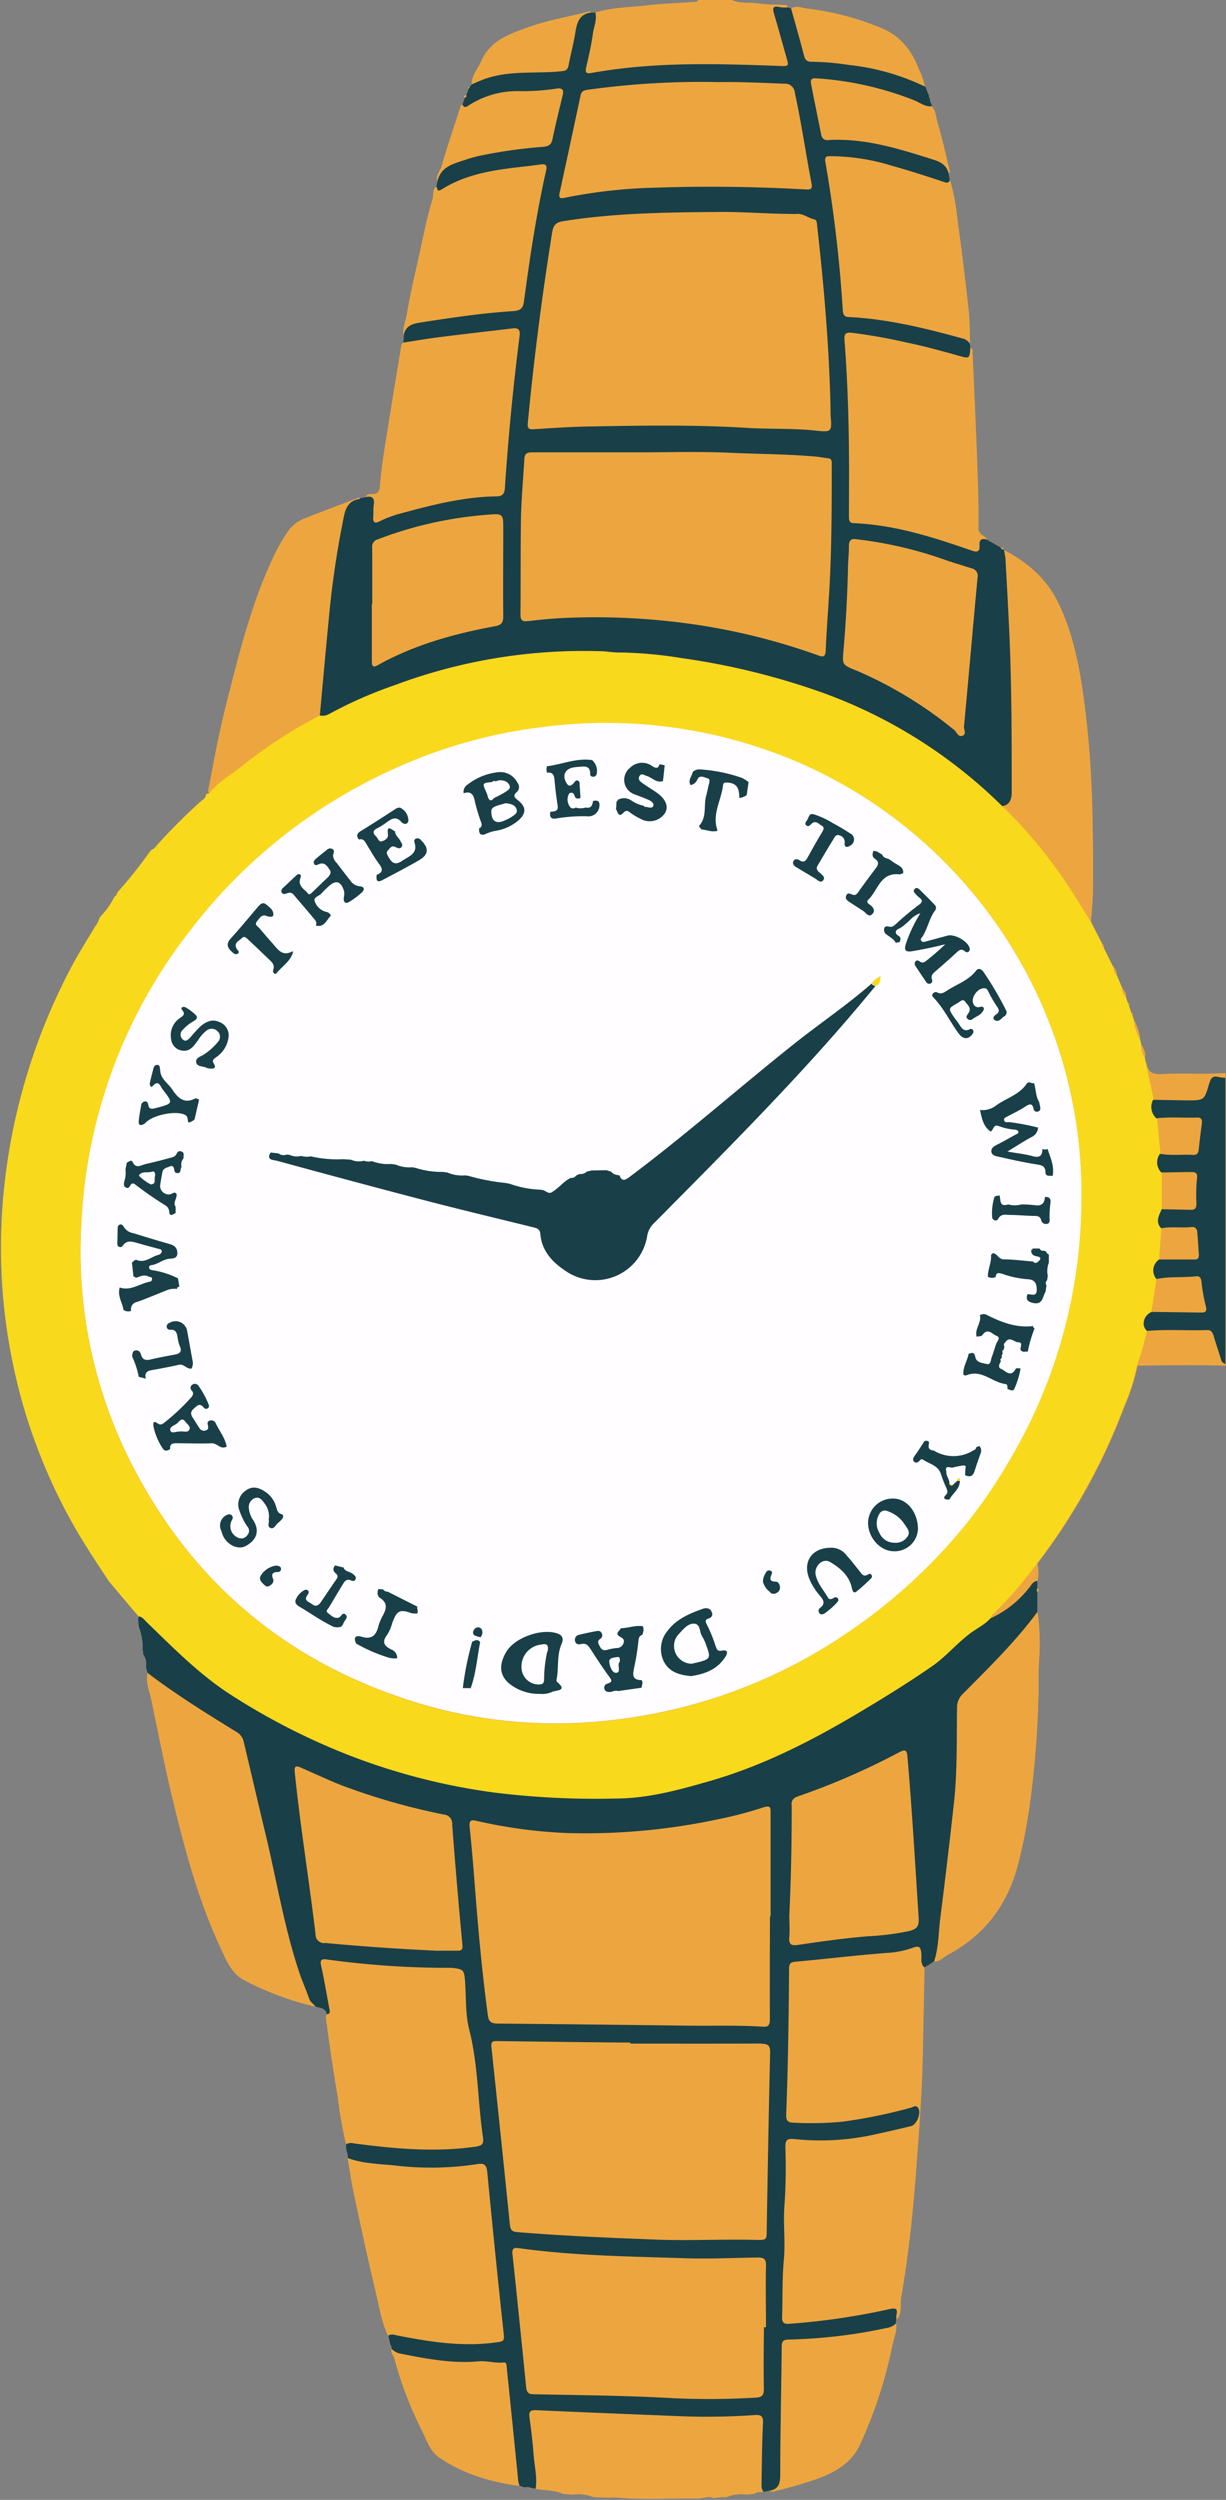 <?xml version="1.0" encoding="UTF-8"?><svg xmlns="http://www.w3.org/2000/svg" xmlns:xlink="http://www.w3.org/1999/xlink" data-name="Layer 1" height="489.1" preserveAspectRatio="xMidYMid meet" version="1.0" viewBox="-0.2 0.0 240.0 489.1" width="240.0" zoomAndPan="magnify"><rect x="-0.2" y="0.0" width="240.0" height="489.1" fill="#808080" stroke="none"/><g id="change1_1"><path d="M228.08,210.12c-1.87.08-3.62.29-3.87-2.26,0,0-.09,0-.14-.06l-.16-.84c.28-1-.28-1.8-.7-2.63l-.2-.83a10.24,10.24,0,0,0-1.33-4.13l-.24-.8c.25-.32.14-.45-.24-.45l-.45-1.52c.05-.07.16-.15.15-.2s-.14-.28-.33-.18c-.14-.41-.28-.82-.41-1.22.21-.75-.37-1.17-.7-1.7-.37-.87-.74-1.74-1.1-2.62a1.66,1.66,0,0,0-.55-1.4,3.79,3.79,0,0,1-.2-.34l0,0-1.78-3.58c.2-.24.13-.41-.16-.52l-2.31-4.5c.14-2,.37-4.06.39-6.09.05-5.76,0-11.52-.15-17.29-.21-6.13-.62-12.23-1.39-18.31-.91-7.22-2.11-14.38-5.4-21-2.28-4.56-6-7.69-10.44-10l-.06-.07c-.06-.34-.24-.5-.6-.4L193,105.59c-.35-.91-1.74-.83-1.71-2.32.08-4.44-.1-8.9-.26-13.35-.26-7-.58-13.9-.88-20.85,0-.38.14-.88-.44-1l-.09-.77c-.06-2.11,0-4.24-.21-6.34-.66-6-1.37-11.92-2.21-17.87a41.94,41.94,0,0,0-1.45-7.76l-.24-1.38c.06-.12.21-.27.19-.37-.78-3.23-1.48-6.49-2.44-9.67-.3-1-.25-2.23-1.14-3.06,0-.49-.51-.86-.37-1.4l.1,0-.11-.1,0-.15c.1-.15,0-.22-.13-.24-.26-.65-.52-1.3-.77-1.95a14.78,14.78,0,0,0-1.08-3.23c-1.35-3.59-3.45-6.49-7.12-8.1a54.45,54.45,0,0,0-14.93-3.95c-1-.13-2-.67-3,0l-.65-.2c-.07-.53-.5-.45-.84-.48-1.66-.1-3.34-.07-5-.31S144.7.79,143.06,0h-6.6c-.17.45-.57.38-.93.4-3.06.21-6.14.32-9.18.67-3.34.38-6.74.4-10,1.38a6.65,6.65,0,0,1-.29,3.13,6.65,6.65,0,0,0,.29-3.13l-.79,0c-.17-.31-.45-.2-.69-.14-3.88,1-7.86,1.64-11.62,3S95.76,7.93,94,12c-.65,1.5-1.88,2.77-1.84,4.55l-.45.51c-.19,0-.27.09-.17.28-.16.45-.33.89-.49,1.34-.38,0-.54.12-.3.49l-.45,1.35c-.1,0-.25.06-.27.12-1.3,4-2.65,8-3.82,12-.28.93-1.21,1.74-.77,2.87-.07.35-.15.7-.22,1-.85.63-.49,1.64-.74,2.45-1.17,3.79-1.89,7.68-2.75,11.53-.82,3.65-1.68,7.31-2.28,11-.23,1.38-.92,2.71-.63,4.17,0,.47-.07,1-.11,1.42-.35.23-.36.61-.42,1-.74,4.48-1.5,9-2.2,13.44s-1.57,9.06-1.92,13.65c-.07.93-.4,1.48-1.4,1.5-.58,0-1.17,0-1.47.69l-1.06.21c-.15-.26-.36-.13-.54-.06-3.32,1.26-6.65,2.49-9.95,3.82a7.05,7.05,0,0,0-3.4,2.4A36.54,36.54,0,0,0,53.79,108a88.79,88.79,0,0,0-4.69,11.75c-1.33,4-2.46,8.08-3.5,12.16-.93,3.59-1.87,7.18-2.66,10.8-.89,4-1.62,8.09-2.42,12.14l.28.32c.12-.15.25-.29.38-.43-.13.14-.26.28-.38.43h0l-.67.25,0,.07c0,.74-.7,1-1.13,1.41a112,112,0,0,0-8.41,8.47c-.3.34-.56.77-1.06.89l-.47.56a86.32,86.32,0,0,1-6.26,7.76l-.06.06a.7.7,0,0,1-.46.72h0a16,16,0,0,1-2.83,4,3.07,3.07,0,0,0-.17.31,4.67,4.67,0,0,1-.87,1.63c-1.58,2.7-3.29,5.33-4.73,8.1a118.54,118.54,0,0,0-13.32,46A112.83,112.83,0,0,0,.66,256.3a114.68,114.68,0,0,0,3.57,18.28,107.31,107.31,0,0,0,4,11.51,106.06,106.06,0,0,0,8.58,16.65c1.4,2.24,2.88,4.44,4.33,6.66l.51.6,5.26,6.26-.07.69c0,.43.09.85.13,1.27a11.25,11.25,0,0,1,.76,4.4l.12,1a3.4,3.4,0,0,1,.52,2.5c.1.38.21.75.32,1.13-.37,1.82.35,3.53.71,5.23,1.38,6.46,2.61,13,4.17,19.39,2.39,9.82,4.94,19.57,9.21,28.78,1.16,2.5,2.19,5.32,4.68,6.7a58.67,58.67,0,0,0,14.1,5.26c.91.23,2,.26,2.22,1.48-.07.19-.21.39-.19.56.38,2.85.77,5.7,1.2,8.54.38,2.53.81,5.06,1.21,7.59a74.56,74.56,0,0,0,1.55,8.75c-.18.94.4,1.78.33,2.71.37,2.21.67,4.44,1.14,6.63,1.41,6.58,2.81,13.17,4.38,19.72.68,2.82,1.11,5.73,2.38,8.39.15.66.29,1.32.44,2v.14h.14l.12.48c-.27.7.34,1.16.5,1.75a72.77,72.77,0,0,0,5.32,14c1,1.92,1.55,4.14,3.49,5.47,4.74,3.24,10.08,4.78,15.7,5.56l1,.33c.75-.26,1.42.27,2.15.21,1.78.38,3.66.2,5.34,1l2,.15a7.59,7.59,0,0,1,4,.5l3.22.12a3.36,3.36,0,0,1,.77-.08c5.47.5,11,.16,16.42.23,1.07,0,2.14-.59,3.21-.06a7.31,7.31,0,0,1,2.33-.19,7.6,7.6,0,0,1,4-.53l1.65-.16c.44-.53,1.15-.15,1.65-.48-.08-.21-.22-.43-.28-.65.06.22.2.44.28.65.1,0,.15,0,.15.13l.95-.23a1.72,1.72,0,0,0,1.37,0,79.7,79.7,0,0,0,8.69-2.57c3.12-1.28,6-2.86,7.66-6.27a88.51,88.51,0,0,0,6.45-19.69c.3-1.39.94-2.74.72-4.23,0-.24.08-.49.11-.73h0c1.15-1.21.62-2.78.86-4.17,1.47-8.5,2.39-17.06,3-25.67.55-7.19,1.09-14.39,1.25-21.61.13-5.81.23-11.62.35-17.43l1.87-1.17a15.61,15.61,0,0,0,.53-2.09,15.61,15.61,0,0,1-.53,2.09c1.15,0,1.84-.89,2.74-1.37,7.32-3.88,11.78-10,13.78-18a106.82,106.82,0,0,0,2.43-13.08,186.65,186.65,0,0,0,1.48-20.18c0-2.41,0-4.82.18-7.23a44,44,0,0,0-.38-8.58v-3.88c.31-.25.31-.5,0-.75,0-.48,0-1,0-1.44a7.52,7.52,0,0,0,0-3.37,119.46,119.46,0,0,0,17-30.61,41.86,41.86,0,0,0,2.62-8.15,20.71,20.71,0,0,0,.89-2.73h0a20.71,20.71,0,0,1-.89,2.73c5.75-.09,11.5-.16,17.25,0V209.94C235.82,210.23,232,210,228.08,210.12Zm-2.64,7.33a3,3,0,0,1,.21-2.32h0A3,3,0,0,0,225.44,217.45Z" fill="#eda63f"/></g><g id="change1_2"><path d="M143.06,0c1.64.79,3.44.4,5.15.66s3.31.21,5,.31c.34,0,.77,0,.84.48a6.74,6.74,0,0,1-1.56-.05c-1.3-.33-1.47.13-1.13,1.28.84,2.81,1.6,5.65,2.41,8.47.52,1.85.53,1.82-1.32,1.75-12.32-.44-24.63-.84-36.84,1.38-1.14.21-1.24-.22-1-1.2.49-2.15,1-4.3,1.29-6.47.19-1.38.83-2.72.49-4.16,3.26-1,6.66-1,10-1.38,3-.35,6.12-.46,9.18-.67.36,0,.76,0,.93-.4Zm79.37,267.19c5.75-.09,11.5-.16,17.25,0v-.32c-.36-.19-.7-.34-.84-.83-.44-1.56-1-3.09-1.45-4.64-.2-.62-.44-1.22-1.24-1.19-3.93.15-7.86-.18-11.78.17A59.5,59.5,0,0,1,222.43,267.19Zm17.25-57.25c-3.86.29-7.73,0-11.6.18-1.87.08-3.62.29-3.87-2.26,0,0-.09,0-.14-.06q.78,3.67,1.58,7.33l6.57.12c3.46,0,3.46,0,4.4-3.28,0-.1.1-.19.13-.29.24-.9.75-1.29,1.71-1a9.71,9.71,0,0,0,1.22.21ZM78.31,68.06c-.74,4.48-1.5,9-2.2,13.44s-1.57,9.06-1.92,13.65c-.07.93-.4,1.48-1.4,1.5-.58,0-1.17,0-1.47.69,1.41-.35,1.86.21,1.63,1.59-.13.77,0,1.57-.09,2.35-.08,1,.38,1.22,1.22.8a19.72,19.72,0,0,1,3.65-1.42c6.32-1.73,12.65-3.39,19.26-3.49,1.06,0,1.56-.41,1.64-1.59q1-15,2.89-29.84c.14-1.17-.25-1.56-1.35-1.43C95.45,64.87,90.72,65.4,86,66c-2.43.3-4.84.72-7.27,1.09C78.38,67.32,78.37,67.7,78.31,68.06ZM69.72,97.49c-3.32,1.26-6.65,2.49-9.95,3.82a7.05,7.05,0,0,0-3.4,2.4A36.54,36.54,0,0,0,53.79,108a88.79,88.79,0,0,0-4.69,11.75c-1.33,4-2.46,8.08-3.5,12.16-.93,3.59-1.87,7.18-2.66,10.8-.89,4-1.62,8.09-2.42,12.14l.28.32c1.75-2.19,4.19-3.56,6.35-5.25A90.45,90.45,0,0,1,62.41,140c.57-6.19,1.12-12.37,1.72-18.56a183.36,183.36,0,0,1,2.76-19.22c.4-2,.63-4.18,3.3-4.57,0,0,0-.09.07-.14C70.11,97.29,69.9,97.42,69.72,97.49ZM84.5,39c-1.17,3.79-1.89,7.68-2.75,11.53-.82,3.65-1.68,7.31-2.28,11-.23,1.38-.92,2.71-.63,4.17.33-2,1.91-2.31,3.52-2.55,6-.91,11.91-1.82,17.91-2.19,2-.12,2-1.1,2.17-2.42,1.13-8.4,2.4-16.78,4.26-25.06.28-1.24-.17-1.36-1.19-1.2-1.34.2-2.7.34-4.05.5-5.32.61-10.59,1.45-15.24,4.39-.88.56-.76-.25-1-.62C84.39,37.15,84.75,38.16,84.5,39ZM90.05,20.6c-1.3,4-2.65,8-3.82,12-.28.93-1.21,1.74-.77,2.87.66-2.9,3.16-3.42,5.45-4.19.84-.29,1.7-.53,2.57-.74a95.77,95.77,0,0,1,12.74-1.81c1-.12,1.55-.43,1.76-1.53.57-2.88,1.28-5.73,2-8.58.27-1.13-.17-1.44-1.21-1.28a42.5,42.5,0,0,1-7.21.5,17.53,17.53,0,0,0-10.12,2.88c-.52.34-.83.31-1.09-.25C90.22,20.52,90.07,20.54,90.05,20.6ZM114.87,2.34c-3.88,1-7.86,1.64-11.62,3S95.76,7.93,94,12c-.65,1.5-1.88,2.77-1.84,4.55.67-.29,1.34-.58,2-.85,5-2,10.25-1.17,15.38-1.69,1-.1,1.36-.26,1.54-1.19.38-2,.9-4,1.25-6s.61-4,3.2-4.31C115.39,2.17,115.11,2.28,114.87,2.34ZM90.77,19.13c.25-.08.38-.22.3-.49C90.69,18.63,90.53,18.76,90.77,19.13Zm.79-1.83c.18,0,.22-.12.17-.28C91.54,17,91.46,17.11,91.56,17.3Zm84.58,432.36c1.47-8.5,2.39-17.06,3-25.67.55-7.19,1.09-14.39,1.25-21.61.13-5.81.23-11.62.35-17.43-.92-.81-.51-1.95-.64-2.93s-.38-1.36-1.48-1a18.05,18.05,0,0,1-4.27,1c-6.32.46-12.61,1.23-18.92,1.8-1,.09-1.19.48-1.2,1.37-.07,9.54-.2,19.07-.57,28.6,0,1,.3,1.49,1.31,1.51a63.7,63.7,0,0,0,9.57-.17,99.38,99.38,0,0,0,13.54-2.76c.46-.13,1-.56,1.41.05.66,1-.25,3.29-1.42,3.57q-3.59.87-7.19,1.65a48.76,48.76,0,0,1-15.47.89c-1.47-.16-1.94,0-1.91,1.58a106.48,106.48,0,0,1-.16,11.16c-.31,3.65.22,7.27-.14,10.91s-.21,7.44-.34,11.15c0,1.07.36,1.4,1.37,1.33A135,135,0,0,0,174,451.72c1.24-.28,1.58,0,1.3,1.19a4,4,0,0,0,0,.92C176.43,452.62,175.9,451.05,176.14,449.66Zm9.25-67.25c7.32-3.88,11.78-10,13.78-18a106.82,106.82,0,0,0,2.43-13.08,186.65,186.65,0,0,0,1.48-20.18c0-2.41,0-4.82.18-7.23a44,44,0,0,0-.38-8.58c-4.3,5.83-9.49,10.86-14.56,16a3.65,3.65,0,0,0-1.17,2.75c-.11,6.18.08,12.37-.6,18.53q-1.25,11.31-2.68,22.61c-.37,2.84-.3,5.75-1.22,8.51C183.8,383.8,184.49,382.89,185.39,382.41ZM110,487.88l2,.15a7.59,7.59,0,0,1,4,.5l3.22.12a3.36,3.36,0,0,1,.77-.08c5.47.5,11,.16,16.42.23,1.07,0,2.14-.59,3.21-.06a7.31,7.31,0,0,1,2.33-.19,7.6,7.6,0,0,1,4-.53l1.65-.16c.44-.53,1.15-.15,1.65-.48a2.76,2.76,0,0,1-.31-.87c.07-4.13.08-8.27.29-12.41.08-1.41-.32-1.72-1.63-1.64a135.32,135.32,0,0,1-13.66.26c-9.68-.39-19.36-.77-29-1.21-1.22-.06-1.59.23-1.42,1.45.33,2.39.63,4.78.8,7.18.16,2.24.75,4.45.41,6.71C106.4,487.23,108.28,487.05,110,487.88Zm41.69-.56a79.7,79.7,0,0,0,8.69-2.57c3.12-1.28,6-2.86,7.66-6.27a88.51,88.51,0,0,0,6.45-19.69c.3-1.39.94-2.74.72-4.23a3.14,3.14,0,0,1-1.8.86,101,101,0,0,1-19.14,2.27c-1,0-1.39.25-1.4,1.33-.08,8.38-.27,16.75-.29,25.13,0,1.77-.36,2.91-2.26,3.13A1.72,1.72,0,0,0,151.65,487.32ZM202.83,306A81,81,0,0,1,194,316c-.17.15-.2.46-.3.7a20.06,20.06,0,0,0,7.68-6.12c.42-.54.75-1.14,1.52-1.21A7.52,7.52,0,0,0,202.83,306Zm0,4.81a.65.65,0,0,0,0,.75C203.19,311.26,203.19,311,202.87,310.76ZM63.59,394.61c.38,2.85.77,5.7,1.2,8.54.38,2.53.81,5.06,1.21,7.59a74.56,74.56,0,0,0,1.55,8.75,2.07,2.07,0,0,1,1.51-.16c7.9,1,15.81,1.78,23.78.65,1.33-.19,1.7-.55,1.51-1.83-1-7-.93-14.16-2.7-21.11-.75-3-.59-6.14-.8-9.22-.18-2.48-.26-2.59-2.71-2.84-.26,0-.52,0-.78,0a173.06,173.06,0,0,1-23.64-1.65c-1-.16-1.28.16-1.06,1.2.6,2.82,1.09,5.65,1.62,8.48.09.47.24,1-.5,1.05C63.71,394.24,63.57,394.44,63.59,394.61ZM29.4,332.44c1.38,6.46,2.61,13,4.17,19.39,2.39,9.82,4.94,19.57,9.21,28.78,1.16,2.5,2.19,5.32,4.68,6.7a58.67,58.67,0,0,0,14.1,5.26c-.34-.57-1-.85-1.23-1.55-.59-1.74-1.36-3.41-1.94-5.15-3-8.81-4.43-18-6.59-27-1.44-6-2.83-12-4.26-18a2.91,2.91,0,0,0-1.35-2c-6-3.67-11.92-7.36-17.5-11.61C28.32,329,29,330.74,29.4,332.44ZM69,428.83c1.41,6.58,2.81,13.17,4.38,19.72.68,2.82,1.11,5.73,2.38,8.39a1.6,1.6,0,0,1,1.34-.12c6.63,1.34,13.29,2.37,20.09,1.4,1-.14,1.31-.27,1.19-1.4Q96.68,440.91,95.16,425c-.14-1.43-.6-1.8-1.93-1.59a59.73,59.73,0,0,1-16,.29c-3.14-.33-6.35-.35-9.38-1.47C68.25,424.41,68.55,426.64,69,428.83Zm8,32.46a72.77,72.77,0,0,0,5.32,14c1,1.92,1.55,4.14,3.49,5.47,4.74,3.24,10.08,4.78,15.7,5.56a5.69,5.69,0,0,1-.33-1.68Q100.1,473.85,99,463.07c0-.41,0-1-.61-.9-1.63.2-3.18-.37-4.86-.22-5.21.5-10.32-.48-15.41-1.52a3.17,3.17,0,0,1-1.61-.89C76.22,460.24,76.83,460.7,77,461.29Zm-.76-2.23h.14l0-.14h-.13Zm115.1-355.79c.08-4.44-.1-8.9-.26-13.35-.26-7-.58-13.9-.88-20.85,0-.38.14-.88-.44-1-.15,2.13-.16,2.16-2.35,1.53-3.38-1-6.76-1.88-10.2-2.58a104.11,104.11,0,0,0-10.68-1.86c-1-.09-1.43.15-1.34,1.29.56,7.31.82,14.64.88,22,0,4.19,0,8.38,0,12.57,0,.74,0,1.36,1,1.4,8.06.33,15.63,2.8,23.16,5.4,1.05.37,1.48.15,1.4-1s.33-1.57,1.45-1.17C192.69,104.68,191.3,104.76,191.33,103.27Zm14.91,66.24c2.62,3.44,4.79,7.16,7.09,10.81.14-2,.37-4.06.39-6.09.05-5.76,0-11.52-.15-17.29-.21-6.13-.62-12.23-1.39-18.31-.91-7.22-2.11-14.38-5.4-21-2.28-4.56-6-7.69-10.44-10,.1.67.26,1.34.3,2q.35,6.12.65,12.24c.53,11,.55,22.12.56,33.18,0,1.27-.33,2.42-1.85,2.68A90.46,90.46,0,0,1,206.24,169.51ZM189.45,60.91c-.66-6-1.37-11.92-2.21-17.87a41.94,41.94,0,0,0-1.45-7.76c-.33.64-.78.43-1.31.26-3.34-1.08-6.68-2.17-10-3.12a41.46,41.46,0,0,0-11.75-1.88c-.73,0-1.53-.17-1.31,1.1a266.44,266.44,0,0,1,3.41,29c.06.89.29,1.32,1.27,1.37,7.58.39,14.9,2.18,22.17,4.19a2.13,2.13,0,0,1,1.44,1.06C189.6,65.14,189.68,63,189.45,60.91Zm-3.71-27.38c-.78-3.23-1.48-6.49-2.44-9.67-.3-1-.25-2.23-1.14-3.06-1.29.15-2.28-.67-3.35-1.12a63,63,0,0,0-19.23-4.34c-.75-.06-1.28.07-1.09,1,.68,3.33,1.37,6.66,2,10A1.19,1.19,0,0,0,162,27.4c7.17-.42,13.86,1.72,20.57,3.81,1.52.47,2.61,1.12,3,2.69C185.61,33.78,185.76,33.63,185.74,33.53Zm-6-19.82c-1.35-3.59-3.45-6.49-7.12-8.1a54.45,54.45,0,0,0-14.93-3.95c-1-.13-2-.67-3,0,.85,3.07,1.74,6.13,2.53,9.21.22.89.6,1.23,1.48,1.22a52.92,52.92,0,0,1,7.33.63,45.52,45.52,0,0,1,14.83,4.23A14.78,14.78,0,0,0,179.76,13.71Zm41.92,185.66A10.61,10.61,0,0,0,223,203.5,10.24,10.24,0,0,0,221.68,199.37Zm1.53,5a4.09,4.09,0,0,0,.7,2.63C224.19,205.94,223.63,205.16,223.21,204.33Zm-3.75-11c-.21.74.27,1.21.7,1.7C220.37,194.25,219.79,193.83,219.46,193.3Zm-1.65-4a1.31,1.31,0,0,0,.55,1.4A1.66,1.66,0,0,0,217.81,189.28Zm3.09,7.12c0-.16-.14-.28-.33-.18s-.06.34.18.38C220.8,196.53,220.91,196.45,220.9,196.4Zm-5.26-11.58c-.17.25-.1.41.16.52C216,185.1,215.93,184.93,215.64,184.82Zm5.56,13.3a.31.31,0,0,0,.24.45C221.69,198.25,221.58,198.12,221.2,198.12Zm-25.52-91a.58.58,0,0,0,.6.4C196.22,107.2,196,107,195.68,107.14ZM181.89,19.38l-.11-.1-.05.07.06,0Zm-.28-.49c-.1.16,0,.23.13.24C181.84,19,181.78,18.91,181.61,18.89Zm36,170,0,.06.07,0Zm17.54,67.9c.86,0,.92-.55.75-1.17a33.07,33.07,0,0,1-.88-4.93c-.07-.6-.34-1.07-1-1-2.59.3-5.22,0-7.79.54q-.48,3.21-1,6.42Zm-1.59-30.9c.64,0,.93-.31,1-.93.2-1.77.41-3.53.64-5.28.09-.72-.14-1.12-.91-1.1-2.66.1-5.32-.18-8,.15q.33,3.47.68,6.93C229.14,226.1,231.34,225.78,233.53,225.92Zm-.46,10.76c.92,0,1-.6,1-1.28a31.13,31.13,0,0,1,.13-5c.11-.76-.26-1.11-1-1.11-2,0-4,.06-6,.09,0,2.4,0,4.8,0,7.2Zm.73,9.72c.62,0,.75-.48.71-1-.1-1.41-.19-2.82-.31-4.22,0-.64-.36-1.21-1.06-1.13-2,.24-4-.13-6,.25-.14,2.05-.29,4.1-.43,6.15C229.1,246.43,231.45,246.43,233.8,246.4ZM110,43.32c-1.73.27-2,1.12-2.17,2.44-2,12.31-3.56,24.67-4.73,37.09-.09.93.16,1.23,1.09,1.17,3.5-.21,7-.46,10.51-.53,10.48-.19,21-.38,31.44.27,4.45.27,8.91,0,13.35.53,3.15.34,3.16.23,2.88-3.09,0-.26,0-.53,0-.79-.23-12.11-1.27-24.17-2.63-36.2-.06-.48,0-1.12-.52-1.23-1.17-.26-2.09-1.1-3.39-1.11-5.71,0-11.41-.49-15.6-.35C129.1,41.58,119.53,41.8,110,43.32Zm13.71,45.2q-9.75,0-19.5,0c-.92,0-1.69,0-1.75,1.23-.22,4-.6,7.91-.67,11.87-.13,6.19,0,12.37-.09,18.56,0,1.11.25,1.5,1.42,1.36,2.5-.28,5-.53,7.51-.63a133.87,133.87,0,0,1,19.31.57,125.16,125.16,0,0,1,30,6.75c1.17.43,1.46.16,1.51-1,.15-3.4.4-6.79.61-10.19.54-8.74.57-17.49.57-26.24,0-.55,0-1.06-.77-1.13s-1.64-.26-2.47-.33c-5.59-.49-11.19-.48-16.79-.74-6.27-.28-12.57-.06-18.86-.06Zm-8.84-71c-.75.12-1.3.22-1.48,1.07q-2,9.62-4.13,19.2c-.19.87.16,1.06.9.9a99.82,99.82,0,0,1,17.92-2c9.85-.35,19.69-.19,29.52.35,1,0,1.23-.23,1-1.14-1.13-5.91-2-11.87-3.27-17.76a1.91,1.91,0,0,0-2.09-1.79c-4.5-.19-9-.43-12.93-.33A161.56,161.56,0,0,0,114.89,17.54ZM166,106.85c0,1.46-.15,2.92-.18,4.39q-.2,7.94-.86,15.83c-.25,2.94-.37,2.93,2.29,4.05l.29.1a80,80,0,0,1,19.11,11.63c.49.42.84,1.36,1.58,1.1s.24-1.22.3-1.83c.91-9.69,1.75-19.39,2.65-29.07a1.5,1.5,0,0,0-1.19-1.86c-1.61-.48-3.2-1-4.79-1.52a78.86,78.86,0,0,0-17.64-4.16C166.42,105.31,166,105.7,166,106.85Zm-93.4,11.26c0,3.72,0,7.44,0,11.16,0,.83.08,1.45,1.12.86,7.17-4,15-6.17,23-7.64,1.26-.23,1.62-.72,1.61-1.95,0-5.65,0-11.31,0-17,0-3,0-3.14-3-2.87a75.79,75.79,0,0,0-21.66,4.86,1.43,1.43,0,0,0-1,1.56c0,3.66,0,7.33,0,11Zm78,256.75q0-10.07,0-20.13c0-1,.07-1.66-1.45-1.16a76.11,76.11,0,0,1-9,2.35,124,124,0,0,1-29.65,2.65,96.31,96.31,0,0,1-17.41-2.36c-1.13-.26-1.53-.13-1.41,1.14.38,3.75.69,7.51,1,11.27.66,8.6,1.43,17.18,2.59,25.73.19,1.37.93,1.5,2.05,1.51q18.7.18,37.42.41c4.82.06,9.64-.12,14.46.21,1,.07,1.26-.42,1.26-1.34,0-6.76,0-13.52,0-20.28Zm-27.43,24.76H121.3q-12.1-.14-24.21-.29c-.8,0-1.21.08-1.1,1.14q1.86,17.32,3.59,34.68c.09.93.32,1.4,1.35,1.48,9,.75,18.08,1.12,27.13,1.47,6.61.26,13.21-.11,19.8.07,2,.06,2,0,2-2,.2-11.52.39-23.05.67-34.58,0-1.42-.37-1.81-1.74-1.8-8.54.05-17.09,0-25.63,0Zm26.51,55.62c0-4-.06-8,0-11.94,0-1.3-.25-1.72-1.62-1.7-4.66.07-9.33.29-14,.15-11-.34-22-.44-32.91-2-.88-.12-1.21.19-1.1,1.16q1.38,13,2.68,26.08c.1,1,.47,1.34,1.46,1.36,9.22.19,18.44.25,27.64.79a155.36,155.36,0,0,0,15.71-.12c1.31-.06,1.74-.39,1.72-1.71-.07-4,0-8.07,0-12.1ZM89.25,381.56c.85,0,1.15-.16,1-1.17q-1.08-11.73-2-23.48a1.79,1.79,0,0,0-1.69-2,128.58,128.58,0,0,1-19.91-5.71c-2.72-1.08-5.37-2.34-8.06-3.5-.84-.37-1.25-.27-1.13.84,1.11,10.63,2.82,21.18,4.08,31.79a1.7,1.7,0,0,0,1.76,1.75q10.88,1,21.8,1.42C86.53,381.55,87.89,381.53,89.25,381.56Zm65.1-2.56c-.13,1.42.38,1.71,1.69,1.52,4.51-.64,9-1.3,13.55-1.68a52.72,52.72,0,0,0,8.08-1c1.7-.41,2.12-.92,2-2.75-.69-10.5-1.28-21-2.2-31.48-.12-1.39-.6-1.29-1.57-.8a138.8,138.8,0,0,1-19.7,8.59c-.9.3-1.42.67-1.42,1.73,0,7.17-.12,14.35-.4,21.69C154.38,376.07,154.48,377.54,154.35,379Z" fill="#eda63f"/></g><g id="change2_1"><path d="M211.51,234.5a100.24,100.24,0,0,1-14.38,51.75,96.17,96.17,0,0,1-9.36,13.37A107.33,107.33,0,0,1,164.88,320,101.75,101.75,0,0,1,133,334.12c-17.69,4.34-35.37,4.19-52.77-1.36-24.6-7.85-42.9-23.32-54.68-46.36a91.45,91.45,0,0,1-9.86-46.24,100.54,100.54,0,0,1,21.39-58.23,103.66,103.66,0,0,1,38.62-31,98.72,98.72,0,0,1,30.86-8.79,95.72,95.72,0,0,1,47.82,6.25,92.13,92.13,0,0,1,57.15,86.08Z" fill="#fffdff"/></g><g id="change3_1"><path d="M224.07,207.8q.78,3.67,1.58,7.33a3,3,0,0,0,.64,3.63q.33,3.47.68,6.93a2.82,2.82,0,0,0,.26,3.67c0,2.4,0,4.8,0,7.2-.52,1.23-1.29,2.46-.09,3.73-.14,2.05-.29,4.1-.43,6.15a2.57,2.57,0,0,0-.53,3.83q-.48,3.21-1,6.42c-1.6.7-2.08,2.75-.87,3.72a59.5,59.5,0,0,1-1.94,6.78,41.86,41.86,0,0,1-2.62,8.15,119.46,119.46,0,0,1-17,30.61A81,81,0,0,1,194,316c-.17.15-.2.46-.3.7-1.17,1.31-2.78,2-4.15,3.08-2.53,1.94-4.59,4.43-7.23,6.26-4.43,3.07-9,5.91-13.64,8.68-9.46,5.67-19.2,10.72-29.85,13.79-6,1.73-12.1,3.42-18.44,3.44a161.31,161.31,0,0,1-23.65-1.15,123.73,123.73,0,0,1-28-7.09,129.82,129.82,0,0,1-24.41-12.5c-5.88-3.92-10.79-8.94-15.84-13.81-.44-.43-.8-1-1.49-1.09L21.65,310l-.51-.6c-1.45-2.22-2.93-4.42-4.33-6.66a106.06,106.06,0,0,1-8.58-16.65,107.31,107.31,0,0,1-4-11.51A114.68,114.68,0,0,1,.66,256.3a112.83,112.83,0,0,1-.33-20.87,118.54,118.54,0,0,1,13.32-46c1.44-2.77,3.15-5.4,4.73-8.1a4.67,4.67,0,0,0,.87-1.63,3.07,3.07,0,0,1,.17-.31,16,16,0,0,0,2.83-4h0a.7.7,0,0,0,.46-.72l.06-.06A86.32,86.32,0,0,0,29,166.81l.47-.56c.5-.12.76-.55,1.06-.89A112,112,0,0,1,39,156.89c.43-.4,1.1-.67,1.13-1.41l0-.07.67-.25c1.75-2.19,4.19-3.56,6.35-5.25A90.45,90.45,0,0,1,62.41,140a2.62,2.62,0,0,0,1.67-.21,83.71,83.71,0,0,1,13-5.73,105.49,105.49,0,0,1,40.16-6.64c1.25,0,2.5.26,3.75.25a81.31,81.31,0,0,1,12.17,1.09,140.48,140.48,0,0,1,27.67,6.78A96.85,96.85,0,0,1,196,157.72a90.46,90.46,0,0,1,10.24,11.79c2.62,3.44,4.79,7.16,7.09,10.81l2.31,4.5c-.17.25-.1.41.16.52l1.78,3.58,0,.06.07,0a3.79,3.79,0,0,0,.2.34,1.31,1.31,0,0,0,.55,1.4c.36.88.73,1.75,1.1,2.62-.21.74.27,1.21.7,1.7.13.4.27.81.41,1.22-.1.2-.06.34.18.38l.45,1.52a.31.31,0,0,0,.24.45l.24.8A10.61,10.61,0,0,0,223,203.5l.2.83a4.09,4.09,0,0,0,.7,2.63Zm-12.56,26.7a91.82,91.82,0,0,0-57.15-86.08,95.72,95.72,0,0,0-47.82-6.25A98.72,98.72,0,0,0,75.68,151a103.66,103.66,0,0,0-38.62,31,100.54,100.54,0,0,0-21.39,58.23,91.45,91.45,0,0,0,9.86,46.24c11.78,23,30.08,38.51,54.68,46.36,17.4,5.55,35.08,5.7,52.77,1.36A101.75,101.75,0,0,0,164.88,320a107.33,107.33,0,0,0,22.89-20.42,96.17,96.17,0,0,0,9.36-13.37A100.24,100.24,0,0,0,211.51,234.5ZM172.21,191a3.48,3.48,0,0,0-1.72,1.35c.12.35.44.4.74.49C172.16,192.67,172,191.93,172.21,191Zm15,98.7h.53c0-.14,0-.29,0-.43l-.47,0C187.2,289.48,187.18,289.61,187.17,289.74Zm-.76.7-.77-.05C185.89,290.61,186.13,290.92,186.41,290.44Z" fill="#f9d91c"/></g><g id="change4_1"><path d="M239.68,210.88v56c-.36-.19-.7-.34-.84-.83-.44-1.56-1-3.09-1.45-4.64-.2-.62-.44-1.22-1.24-1.19-3.93.15-7.86-.18-11.78.17-1.21-1-.73-3,.87-3.72l9.88.13c.86,0,.92-.55.75-1.17a33.07,33.07,0,0,1-.88-4.93c-.07-.6-.34-1.07-1-1-2.59.3-5.22,0-7.79.54a2.57,2.57,0,0,1,.53-3.83c2.35,0,4.7,0,7.05,0,.62,0,.75-.48.71-1-.1-1.41-.19-2.82-.31-4.22,0-.64-.36-1.21-1.06-1.13-2,.24-4-.13-6,.25-1.2-1.27-.43-2.5.09-3.73l5.8.12c.92,0,1-.6,1-1.28a31.13,31.13,0,0,1,.13-5c.11-.76-.26-1.11-1-1.11-2,0-4,.06-6,.09a2.82,2.82,0,0,1-.26-3.67c2.17.41,4.37.09,6.56.23.64,0,.93-.31,1-.93.2-1.77.41-3.53.64-5.28.09-.72-.14-1.12-.91-1.1-2.66.1-5.32-.18-8,.15a3,3,0,0,1-.64-3.63l6.57.12c3.46,0,3.46,0,4.4-3.28,0-.1.1-.19.13-.29.24-.9.75-1.29,1.71-1A9.71,9.71,0,0,0,239.68,210.88ZM197.85,155c0-11.06,0-22.13-.56-33.18q-.3-6.12-.65-12.24c0-.67-.2-1.34-.3-2l-.06-.07a.58.58,0,0,1-.6-.4L193,105.59c-1.12-.4-1.53.12-1.45,1.17s-.35,1.36-1.4,1c-7.53-2.6-15.1-5.07-23.16-5.4-1,0-1-.66-1-1.4,0-4.19.05-8.38,0-12.57-.06-7.34-.32-14.67-.88-22-.09-1.14.36-1.38,1.34-1.29A104.11,104.11,0,0,1,177.2,67c3.44.7,6.82,1.63,10.2,2.58,2.19.63,2.2.6,2.35-1.53l-.09-.77a2.13,2.13,0,0,0-1.44-1.06c-7.27-2-14.59-3.8-22.17-4.19-1,0-1.21-.48-1.27-1.37a266.44,266.44,0,0,0-3.41-29c-.22-1.27.58-1.1,1.31-1.1a41.46,41.46,0,0,1,11.75,1.88c3.37.95,6.71,2,10,3.12.53.17,1,.38,1.31-.26l-.24-1.38c-.4-1.57-1.49-2.22-3-2.69C175.83,29.12,169.14,27,162,27.4a1.19,1.19,0,0,1-1.44-1.07c-.67-3.33-1.36-6.66-2-10-.19-.93.34-1.06,1.09-1a63,63,0,0,1,19.23,4.34c1.07.45,2.06,1.27,3.35,1.12,0-.49-.51-.86-.37-1.4l-.06,0,.05-.07,0-.15c-.16,0-.23-.08-.13-.24-.26-.65-.52-1.3-.77-1.95A45.52,45.52,0,0,0,166,12.71a52.92,52.92,0,0,0-7.33-.63c-.88,0-1.26-.33-1.48-1.22-.79-3.08-1.68-6.14-2.53-9.21l-.65-.2a6.74,6.74,0,0,1-1.56-.05c-1.3-.33-1.47.13-1.13,1.28.84,2.81,1.6,5.65,2.41,8.47.52,1.85.53,1.82-1.32,1.75-12.32-.44-24.63-.84-36.84,1.38-1.14.21-1.24-.22-1-1.2.49-2.15,1-4.3,1.29-6.47.19-1.38.83-2.72.49-4.16l-.79,0c-2.59.31-2.86,2.3-3.2,4.31s-.87,4-1.25,6c-.18.93-.53,1.09-1.54,1.19-5.13.52-10.41-.28-15.38,1.69-.67.27-1.34.56-2,.85l-.45.51c0,.16,0,.26-.17.28-.16.45-.33.89-.49,1.34.08.27,0,.41-.3.49l-.45,1.35c.26.56.57.59,1.09.25a17.53,17.53,0,0,1,10.12-2.88,42.5,42.5,0,0,0,7.21-.5c1-.16,1.48.15,1.21,1.28-.69,2.85-1.4,5.7-2,8.58-.21,1.1-.71,1.41-1.76,1.53a95.77,95.77,0,0,0-12.74,1.81c-.87.21-1.73.45-2.57.74-2.29.77-4.79,1.29-5.45,4.19l-.22,1c.22.37.1,1.18,1,.62,4.65-2.94,9.92-3.78,15.24-4.39,1.35-.16,2.71-.3,4.05-.5,1-.16,1.47,0,1.19,1.2-1.86,8.28-3.13,16.66-4.26,25.06-.18,1.32-.21,2.3-2.17,2.42-6,.37-12,1.28-17.91,2.19-1.61.24-3.19.55-3.52,2.55,0,.47-.07,1-.11,1.42,2.43-.37,4.84-.79,7.27-1.09,4.72-.6,9.45-1.13,14.17-1.69,1.1-.13,1.49.26,1.35,1.43q-1.89,14.88-2.89,29.84c-.08,1.18-.58,1.58-1.64,1.59-6.61.1-12.94,1.76-19.26,3.49a19.72,19.72,0,0,0-3.65,1.42c-.84.42-1.3.25-1.22-.8.06-.78,0-1.58.09-2.35.23-1.38-.22-1.94-1.63-1.59l-1.06.21s0,.13-.07.14c-2.67.39-2.9,2.55-3.3,4.57a183.36,183.36,0,0,0-2.76,19.22c-.6,6.19-1.15,12.37-1.72,18.56a2.62,2.62,0,0,0,1.67-.21,83.71,83.71,0,0,1,13-5.73,105.49,105.49,0,0,1,40.16-6.64c1.25,0,2.5.26,3.75.25a81.31,81.31,0,0,1,12.17,1.09,140.48,140.48,0,0,1,27.67,6.78A96.85,96.85,0,0,1,196,157.72C197.52,157.46,197.85,156.31,197.85,155Zm-42-113.17c1.3,0,2.22.85,3.39,1.11.49.11.46.75.52,1.23,1.36,12,2.4,24.09,2.63,36.2,0,.26,0,.53,0,.79.28,3.32.27,3.43-2.88,3.09-4.44-.48-8.9-.26-13.35-.53-10.47-.65-21-.46-31.44-.27-3.51.07-7,.32-10.51.53-.93.06-1.18-.24-1.09-1.17,1.17-12.42,2.77-24.78,4.73-37.09.21-1.32.44-2.17,2.17-2.44,9.51-1.52,19.08-1.74,30.2-1.8C144.41,41.38,150.11,41.86,155.82,41.87ZM142.59,88.58c5.6.26,11.2.25,16.79.74.83.07,1.65.25,2.47.33s.77.58.77,1.13c0,8.75,0,17.5-.57,26.24-.21,3.4-.46,6.79-.61,10.19-.05,1.18-.34,1.45-1.51,1a125.16,125.16,0,0,0-30-6.75,133.87,133.87,0,0,0-19.31-.57c-2.5.1-5,.35-7.51.63-1.17.14-1.43-.25-1.42-1.36.06-6.19,0-12.37.09-18.56.07-4,.45-7.91.67-11.87.06-1.2.83-1.24,1.75-1.23q9.75,0,19.5,0h0C130,88.52,136.32,88.3,142.59,88.58Zm10.72-72.2a1.91,1.91,0,0,1,2.09,1.79c1.29,5.89,2.14,11.85,3.27,17.76.18.91-.06,1.19-1,1.14-9.83-.54-19.67-.7-29.52-.35a99.82,99.82,0,0,0-17.92,2c-.74.16-1.09,0-.9-.9q2.09-9.59,4.13-19.2c.18-.85.73-.95,1.48-1.07a161.56,161.56,0,0,1,25.49-1.49C144.31,16,148.81,16.19,153.31,16.38Zm31.87,93.29c1.59.53,3.18,1,4.79,1.52a1.5,1.5,0,0,1,1.19,1.86c-.9,9.68-1.74,19.38-2.65,29.07-.06.61.56,1.53-.3,1.83s-1.09-.68-1.58-1.1a80,80,0,0,0-19.11-11.63l-.29-.1c-2.66-1.12-2.54-1.11-2.29-4.05q.67-7.89.86-15.83c0-1.47.2-2.93.18-4.39,0-1.15.44-1.54,1.56-1.34A78.86,78.86,0,0,1,185.18,109.67ZM72.66,107.12a1.43,1.43,0,0,1,1-1.56,75.79,75.79,0,0,1,21.66-4.86c3-.27,3-.12,3,2.87,0,5.66-.06,11.32,0,17,0,1.23-.35,1.72-1.61,1.95-8,1.47-15.81,3.63-23,7.64-1,.59-1.12,0-1.12-.86,0-3.72,0-7.44,0-11.16h.09C72.67,114.45,72.69,110.78,72.66,107.12ZM26.84,317l.13,1.27a11.25,11.25,0,0,1,.76,4.4l.12,1a3.4,3.4,0,0,1,.52,2.5c.1.38.21.75.32,1.13,5.58,4.25,11.54,7.94,17.5,11.61a2.91,2.91,0,0,1,1.35,2c1.43,6,2.82,12,4.26,18,2.16,9,3.64,18.19,6.59,27,.58,1.74,1.35,3.41,1.94,5.15.24.7.89,1,1.23,1.55.91.23,2,.26,2.22,1.48.74-.08.59-.58.5-1.05-.53-2.83-1-5.66-1.62-8.48-.22-1,0-1.36,1.06-1.2A173.06,173.06,0,0,0,87.36,385c.26,0,.52,0,.78,0,2.45.25,2.53.36,2.71,2.84.21,3.08.05,6.27.8,9.22,1.77,6.95,1.66,14.09,2.7,21.11.19,1.28-.18,1.64-1.51,1.83-8,1.13-15.88.39-23.78-.65a2.07,2.07,0,0,0-1.51.16c-.18.94.4,1.78.33,2.71,3,1.12,6.24,1.14,9.38,1.47a59.73,59.73,0,0,0,16-.29c1.33-.21,1.79.16,1.93,1.59q1.52,15.93,3.24,31.85c.12,1.13-.22,1.26-1.19,1.4-6.8,1-13.46-.06-20.09-1.4a1.6,1.6,0,0,0-1.34.12c.15.66.29,1.32.44,2h.13l0,.14.12.48a3.17,3.17,0,0,0,1.61.89c5.09,1,10.2,2,15.41,1.52,1.68-.15,3.23.42,4.86.22.58-.08.57.49.61.9q1.11,10.77,2.19,21.56a5.69,5.69,0,0,0,.33,1.68l1,.33c.75-.26,1.42.27,2.15.21.34-2.26-.25-4.47-.41-6.71-.17-2.4-.47-4.79-.8-7.18-.17-1.22.2-1.51,1.42-1.45,9.68.44,19.36.82,29,1.21a135.32,135.32,0,0,0,13.66-.26c1.31-.08,1.71.23,1.63,1.64-.21,4.14-.22,8.28-.29,12.41a2.76,2.76,0,0,0,.31.87c.1,0,.15,0,.15.13l.95-.23c1.9-.22,2.25-1.36,2.26-3.13,0-8.38.21-16.75.29-25.13,0-1.08.43-1.33,1.4-1.33a101,101,0,0,0,19.14-2.27,3.14,3.14,0,0,0,1.8-.86c0-.24.08-.49.11-.73a4,4,0,0,1,0-.92c.28-1.2-.06-1.47-1.3-1.19a135,135,0,0,1-19.71,2.89c-1,.07-1.41-.26-1.37-1.33.13-3.71,0-7.46.34-11.15s-.17-7.26.14-10.91a106.48,106.48,0,0,0,.16-11.16c0-1.57.44-1.74,1.91-1.58a48.76,48.76,0,0,0,15.47-.89q3.6-.78,7.19-1.65c1.17-.28,2.08-2.6,1.42-3.57-.41-.61-.95-.18-1.41-.05a99.38,99.38,0,0,1-13.54,2.76,63.7,63.7,0,0,1-9.57.17c-1,0-1.35-.52-1.31-1.51.37-9.53.5-19.06.57-28.6,0-.89.21-1.28,1.2-1.37,6.31-.57,12.6-1.34,18.92-1.8a18.05,18.05,0,0,0,4.27-1c1.1-.36,1.33-.06,1.48,1s-.28,2.12.64,2.93l1.87-1.17c.92-2.76.85-5.67,1.22-8.51q1.44-11.29,2.68-22.61c.68-6.16.49-12.35.6-18.53a3.65,3.65,0,0,1,1.17-2.75c5.07-5.13,10.26-10.16,14.56-16v-3.88a.65.65,0,0,1,0-.75c0-.48,0-1,0-1.44-.77.07-1.1.67-1.52,1.21a20.06,20.06,0,0,1-7.68,6.12c-1.17,1.31-2.78,2-4.15,3.08-2.53,1.94-4.59,4.43-7.23,6.26-4.43,3.07-9,5.91-13.64,8.68-9.46,5.67-19.2,10.72-29.85,13.79-6,1.73-12.1,3.42-18.44,3.44a161.31,161.31,0,0,1-23.65-1.15,123.73,123.73,0,0,1-28-7.09,129.82,129.82,0,0,1-24.41-12.5c-5.88-3.92-10.79-8.94-15.84-13.81-.44-.43-.8-1-1.49-1.09C26.89,316.49,26.86,316.72,26.84,317Zm123.67,78.19c0,.92-.29,1.41-1.26,1.34-4.82-.33-9.64-.15-14.46-.21q-18.72-.24-37.42-.41c-1.12,0-1.86-.14-2.05-1.51-1.16-8.55-1.93-17.13-2.59-25.73-.29-3.76-.6-7.52-1-11.27-.12-1.27.28-1.4,1.41-1.14a96.31,96.31,0,0,0,17.41,2.36,124,124,0,0,0,29.65-2.65,76.11,76.11,0,0,0,9-2.35c1.52-.5,1.45.12,1.45,1.16q0,10.06,0,20.13h-.12C150.5,381.62,150.49,388.38,150.51,395.14Zm-1.69,4.67c1.37,0,1.77.38,1.74,1.8-.28,11.53-.47,23.06-.67,34.58,0,2,0,2-2,2-6.59-.18-13.19.19-19.8-.07-9-.35-18.1-.72-27.13-1.47-1-.08-1.26-.55-1.35-1.48Q97.84,417.79,96,400.47c-.11-1.06.3-1.15,1.1-1.14q12.1.17,24.21.29h1.89v.21C131.73,399.83,140.28,399.86,148.82,399.81Zm.51,67.53c0,1.32-.41,1.65-1.72,1.71a155.36,155.36,0,0,1-15.71.12c-9.2-.54-18.42-.6-27.64-.79-1,0-1.36-.36-1.46-1.36q-1.29-13-2.68-26.08c-.11-1,.22-1.28,1.1-1.16,10.92,1.53,21.93,1.63,32.91,2,4.65.14,9.32-.08,14-.15,1.37,0,1.65.4,1.62,1.7-.09,4,0,8,0,11.94h-.4C149.3,459.27,149.26,463.31,149.33,467.34Zm-86-87.21a1.7,1.7,0,0,1-1.76-1.75c-1.26-10.61-3-21.16-4.08-31.79-.12-1.11.29-1.21,1.13-.84,2.69,1.16,5.34,2.42,8.06,3.5A128.58,128.58,0,0,0,86.63,355a1.79,1.79,0,0,1,1.69,2q.89,11.74,2,23.48c.1,1-.2,1.19-1,1.17-1.36,0-2.72,0-4.08,0Q74.25,381.15,63.37,380.13Zm91.41-27.05c0-1.06.52-1.43,1.42-1.73a138.8,138.8,0,0,0,19.7-8.59c1-.49,1.45-.59,1.57.8.92,10.48,1.51,21,2.2,31.48.12,1.83-.3,2.34-2,2.75a52.72,52.72,0,0,1-8.08,1c-4.54.38-9,1-13.55,1.68-1.31.19-1.82-.1-1.69-1.52s0-2.93,0-4.23C154.66,367.43,154.8,360.25,154.78,353.08ZM112.57,230a1,1,0,0,1-1,.44c-1.39.62-2.28,1.92-3.56,2.69-.69.59-1.22,0-1.78-.25l-.59-.12a19.69,19.69,0,0,1-6-1.14l-.9-.18a41,41,0,0,1-7.28-1.4l-.6-.08a7.28,7.28,0,0,1-3.48-.56l-.92-.12a16.7,16.7,0,0,1-5.39-.81l-.59-.1a6.53,6.53,0,0,1-3.18-.51l-.91-.13a8.8,8.8,0,0,1-3.8-.56,2.49,2.49,0,0,1-1.55-.08,3.86,3.86,0,0,1-2.55-.2l-1.54-.1a22.37,22.37,0,0,1-6.32-.56,3.56,3.56,0,0,1-1.86-.08,3.41,3.41,0,0,1-2.25-.19l-.59-.08a1.59,1.59,0,0,1-1.61-.22l-1.54-.17c-.94,1.5.53,1.43,1.18,1.6,9.81,2.67,19.63,5.32,29.48,7.88,6.8,1.77,13.63,3.39,20.45,5.08.75.19,1.59.26,1.68,1.33.27,3.35,2.34,5.54,4.94,7.27a10.28,10.28,0,0,0,16-6.94,4.47,4.47,0,0,1,1.43-2.51c14.85-15,29.84-29.92,43.24-46.29-.3-.09-.62-.14-.74-.49-4.84,4.24-10.19,7.83-15.22,11.84-10.84,8.62-21.22,17.82-32.32,26.11-.91.68-1.42.65-1.82-.4l-.43-.09a1.73,1.73,0,0,1-1.21-.64l-.92-.29-2.93.05-.91.22a1.81,1.81,0,0,1-1.45.47Zm81.13-8.6c.61-.26.51-1.51,1.61-1.09a11.19,11.19,0,0,0,3.19.71c.23,0,.58.18.64.35.13.38-.25.48-.52.62-1.15.61-2.27,1.28-3.43,1.86-.68.33-1.43.72-1.32,1.5s1,.87,1.61,1c2.39.55,4.79,1.07,7.2,1.46,1,.16,1.73.27,1.77,1.47,0,1,.84.69,1.41.79.38-1.9-.43-3.58-1-5.3a1,1,0,0,1-1,0c0,1.32-.5,1.82-1.9,1.43s-3-.56-4.95-.9c1.8-1.1,3.19-2,4.66-2.81a2.16,2.16,0,0,0,1.34-1.88,43.28,43.28,0,0,0-5.65-1.07c-.39,0-.94.13-1-.44-.05-.41.42-.54.73-.71,1.15-.61,2.33-1.17,3.41-1.88.83-.54,1.38-.76,1.64.47a.62.62,0,0,0,.82.5c.55-.13.54-.55.45-1s-.13-.6-.19-.9c-.71-1.13-.6-2.47-1-3.69-.47.2-1-.46-1.43.13-1.46,2.18-4,2.82-6,4.27a4.25,4.25,0,0,1-3.15.87C192,218.75,192.24,220.34,193.7,221.37ZM34.64,250.11a16.16,16.16,0,0,0-4.9-1.58c-.3-.05-.64-.08-.74-.46a.43.43,0,0,1,.41-.54c1.27-.14,2.24-1.12,3.5-1.25.81-.08,1.66-.06,1.61-1.21-.05-1-.63-1.43-1.56-1.69-2.37-.66-4.71-1.4-7.06-2.11A2.77,2.77,0,0,1,24,240c-.15-.3-.39-.52-.75-.41s-.41.43-.42.76l-.06,2.81c0,.32,0,.65.36.78a.57.57,0,0,0,.7-.2c.75-1.15,1.76-.85,2.8-.56,1.36.39,2.72.75,4.08,1.12.3.08.69.1.75.45s-.29.67-.64.76c-1.42.35-2.6,1.67-4.27,1-.38-.14-.62.34-.93.5.11.94.21,1.88.32,2.82.22-.12.34,0,.4.19.83-.24,1.62-.74,2.53-.27.25.14.68,0,.69.47s-.31.51-.62.58c-1.9.41-3.61,1.82-5.73,1.09l.06-.07c-.57,1.62.48,3,.71,4.47a1.64,1.64,0,0,0,1.5.18,1.41,1.41,0,0,1,1.14-1.74c1.92-.68,3.79-1.49,5.69-2.24a3.94,3.94,0,0,1,2.14-.31.44.44,0,0,1,.47-.44C34.83,251.21,34.73,250.66,34.64,250.11ZM175.9,184.33c.16-.47.42-.87-.27-1.28s-.63-1.06.18-1.37a6.11,6.11,0,0,0,1.37-1c.8-.59,1.32-1.56,2.79-2a27.86,27.86,0,0,0-2.82,5.94c-.43,1.34-.08,1.71,1.3,1.47,2.13-.37,4.25-.79,6.39-1.35a42.93,42.93,0,0,1-4,3.45.83.83,0,0,1-1-.09c-.27-.18-.58-.31-.83,0a.72.72,0,0,0,0,.88c.68,1.05,1.38,2.1,2.09,3.13a.7.7,0,0,0,.81.34.57.57,0,0,0,.34-.78c-.28-.74.13-1.16.63-1.6,1.38-1.2,2.77-2.39,4.11-3.65.55-.52,1-.91,1.72-.29a.53.53,0,0,0,.71.07.65.65,0,0,0,.18-.72c-.34-1.36-3-2.82-4.35-2.42L181,184.21c-.3.08-.66.17-.86-.15s0-.49.17-.71c1.09-1.61,1.35-3.63,2.53-5.2a.83.83,0,0,0-.09-1.15c-.94-1-1.9-1.93-2.86-2.89-.32-.32-.72-.58-1.07-.14s0,.68.28,1a3.58,3.58,0,0,0,.55.55c.84.6.79,1-.09,1.6a54,54,0,0,0-4.21,3.51c-.44.38-.79.81-1.47.68-.39-.08-.88-.2-1,.4a1.05,1.05,0,0,0,.44,1.1c.64.51,1.42.86,1.83,1.63ZM107.93,331c.7-.34,3.07-.13.93-1.93a.52.52,0,0,1-.12-.44c.5-2.3,0-4.74,1-7,.52-1.23,0-1.78-1-2.1-3.1-.95-8.26.91-9.87,3.71-1.36,2.34-1.57,4.78,1.32,6.66a9.17,9.17,0,0,0,5.23,1.5A4.79,4.79,0,0,0,107.93,331Zm-1-7.88a26.22,26.22,0,0,0-.62,5.44c0,.74-.29,1-1,1a3.36,3.36,0,0,1-3.42-3.23,4.32,4.32,0,0,1,4-4.59C107,321.49,107.2,322,107,323.14ZM191,261.53c.39-.12.87,0,1.15-.37,1-1.43,1.89-.13,2.68.17,1,.38.14,1.1-.05,1.67-.28.84-.53,1.69-.84,2.52-.21.54-.14,1.55-1,1.34s-2-.26-2.22-1.37-.71-.77-1.31-.62c-.24,1.41-1.2,2.65-1,4.17l-.07-.05c.2,0,.45.18.6.11,3-1.3,5.08,1.39,7.7,1.68.39.05.42.55.36.93.56.25,1.2.7,1.49-.28a15.42,15.42,0,0,0,1.09-3.7c-.35,0-.83-.18-1,.17-1,1.73-2,.2-2.84-.09-.62-.22-.32-1,0-1.48a.44.44,0,0,1,.18-.67,1.18,1.18,0,0,1,.2-.91.42.42,0,0,1,.14-.66l.17-.6a.64.64,0,0,1,.17-.87c.85-1.29,1.72,0,2.57,0s.42.86.38,1.39c.32.69.94.36,1.45.44a24.19,24.19,0,0,1,1.33-4.55c-.2-.1-.34-.22-.24-.47-3.26.42-6.16-.69-9-2.11a1.35,1.35,0,0,0-1.47,0C192,258.84,190.52,260,191,261.53Zm-67.12,65a46.57,46.57,0,0,0,.89-5.41c.07-.55.1-1.05.73-1.24a2.17,2.17,0,0,0,.16-1.71c-1.47-.23-2.87.36-4.32.39-.22.53-1.26,1-.22,1.63.49.29.94.49.78,1.16a1.42,1.42,0,0,1-1.37,1.09,9.6,9.6,0,0,0-1.7.3c-.71.23-1.2.16-1.57-.55s-.64-1.11.12-1.61a.76.76,0,0,0,.22-1c-.19-.5-.63-.54-1-.47-1.13.21-2.26.44-3.37.72a1,1,0,0,0-.88,1.14c.08.7.68.82,1.19.69,1-.25,1.42.31,1.88,1,1.14,1.76,2.28,3.52,3.51,5.21.51.7,1,1.17-.24,1.54a.78.78,0,0,0-.57,1c.16.57.61.66,1.12.62s1-.41,1.53-.17l4.63-.66c.05-.49.33-1,0-1.49C123.87,328.7,123.52,328,123.91,326.53Zm-3.47.75c-.78.06-1.27-1.3-1.34-2.15s1-.81,1.55-.93.57.41.49.95C120.51,325.71,121.49,327.2,120.44,327.28ZM34.29,282.37c2.35,0,4.69.1,7,0,1.05,0,1.73,1.33,2.89.64-.33-1.72-1.45-3.06-2.17-4.59a.94.94,0,0,0-1.21-.46c-.46.16-.38.56-.3.93s.14.74-.31.92a1,1,0,0,1-1.28-.31c-.46-.63-.83-1.33-1.29-2s-.64-1.25.11-1.9,1.16-1.14,1.94-.24a.56.56,0,0,0,.82.16.57.57,0,0,0,.16-.71,17,17,0,0,0-2-3.69.85.85,0,0,0-1.26-.17.72.72,0,0,0-.05,1.11c.48.6.2,1-.24,1.49a43.1,43.1,0,0,1-5,4.69c-.49.39-.86.68-1.49.21-.8-.59-.86,0-.77.61a12.08,12.08,0,0,0,1.8,4.3c.35.61.94.55,1.48.12C33,282.64,33.44,282.35,34.29,282.37Zm-1.12-2.45c-.27-.75.7-1,1.21-1.38s1-1.4,1.72-.36c.34.46,1.1.91.75,1.57s-1.33.15-2,.35C34.28,280,33.42,280.59,33.17,279.92Zm108.62,44.25c.54-.83.5-1.48-.73-1.22-.72.15-.9-.19-1.12-.74a29.15,29.15,0,0,0-1.83-4.49c-.24-.4-.26-.86.26-1,.73-.25,1.08-.64.73-1.4s-1.09-.78-1.75-.55c-2.58.92-5.12,2-6.81,4.23a5.53,5.53,0,0,0-.79,6.07c1.07,2.09,3.09,2.66,5.37,2.86C137.76,327.51,140.22,326.65,141.79,324.17Zm-9.73-3.59a4.56,4.56,0,0,1,.73-1c.78-.85,1.65-1.89,2.77-1.92,1.42,0,1.12,1.61,1.67,2.46a9.4,9.4,0,0,1,.9,2c.82,2.24.69,2.49-1.63,3.09-.5.13-1,.23-1.32.3A3.49,3.49,0,0,1,132.06,320.58ZM64.58,179.13a1.21,1.21,0,0,0-.93-.72,3.19,3.19,0,0,1-2.21-2c-.42-.88.88-1.08,1.34-1.66A12.81,12.81,0,0,1,64,173.54c1.52-1.49,2.58-1.18,3.17.89a3.42,3.42,0,0,1-.08,1.24c-.06.87.34,1.24,1.13.75a15.86,15.86,0,0,0,2.38-1.78c.6-.55.61-1.17-.4-1.24a2.5,2.5,0,0,1-1.81-1.11q-1.36-1.71-2.68-3.47a2.18,2.18,0,0,1-.71-1.36c0-.48.47-1.11-.2-1.39s-1.06.27-1.51.61-1.07.84-1.59,1.28c-.34.28-.63.66-.39,1.08s.63.13,1,0c1.08-.4,1.52.43,2,1.08s0,1.21-.51,1.7c-.93.85-1.8,1.75-2.72,2.61-.28.26-.7.8-1,.38-.67-.84-1.94-1.4-1.53-2.84.08-.29.29-.64,0-.86s-.6,0-.83.24l-2.51,2.36a.77.77,0,0,0-.3.84c.19.44.6.4.94.27.53-.18,1-.3,1.42.21,1.38,1.64,2.79,3.25,4.15,4.91a1,1,0,0,1,.21,1.14C63.29,181.53,63.7,180,64.58,179.13Zm6.94-14c.83,1.32,1.58,2.69,2.51,3.93.76,1,.71,1.64-.49,2.1-.11.92-.06,1.67,1.17,1,2.35-1.24,4.71-2.47,7-3.78,2-1.13,2.14-2.39.51-4a.87.87,0,0,0-1-.31.54.54,0,0,0-.31.65c.78,2.29-1,2.77-2.4,3.71s-2,.37-2.67-.79c-.23-.43-.53-.83-.09-1.27s.68-1,1.41-.67c.43.19.91.48,1.26,0s-.15-.87-.3-1.29c-.36-.58-.94-1-1-1.77-.65-.29-1.63-1.4-1.38.56.11.8-.51,1.14-1.06,1.36-.76.31-.86-.54-1.24-.9-.74-.69-.69-1.18.26-1.64a13.27,13.27,0,0,0,1.84-1.17c.93-.64,1.78-1.23,2.81-.05.41.47,1.28.67,1.4-.3a2.79,2.79,0,0,0-1.21-2.23c-.57-.54-1.15-.12-1.69.24-2.14,1.39-4.28,2.78-6.46,4.11-.77.48-.86,1-.33,1.64C70.87,164,71.18,164.55,71.52,165.08Zm21.24-8.32A34.13,34.13,0,0,0,94,160.92c.18.55.11.89-.4,1.15-.11,1.22.43,1.54,1.48,1a7.9,7.9,0,0,1,2-.56,9.13,9.13,0,0,0,4.21-2c1.55-1.38,1.56-2.62-.07-3.92-.71-.56-1.08-.91-.22-1.66a1.3,1.3,0,0,0,.13-1.74,3.77,3.77,0,0,0-3.58-2.13,11.66,11.66,0,0,0-6.2,2.43,1.65,1.65,0,0,0-.78,1.71C92,154.72,92.48,155.43,92.76,156.76ZM95,155c-.81-1.8-.82-1.8,1.16-2a.43.43,0,0,1,.66-.11,2.11,2.11,0,0,1,1.52-.16,1.59,1.59,0,0,1,1.25,1.06c.15.59-.48.89-.86,1.16a19.25,19.25,0,0,1-2.2,1.17c-.37.42-.75.78-1.16,0A9.61,9.61,0,0,0,95,155Zm5.92,3.32c.27.86-.52,1.15-1,1.53a8.16,8.16,0,0,1-1.1.57c-1.84.91-2.83.33-2.84-1.69,0-.58.43-.81.86-1,.73-.26,1.49-.44,2-.59C99.89,157.29,100.66,157.49,100.94,158.36Zm19.44-.06c.35.52.49,1.79,1.42.81.7-.74,1-.35,1.49,0a14.59,14.59,0,0,0,2,1.18,3.62,3.62,0,0,0,4.71-1.17c.74-1.26.19-2.7-1.55-3.95-.93-.67-1.93-1.24-2.86-1.91-.44-.32-1-.74-.57-1.4s.93-.12,1.42,0c1.06.32,1.87,1.43,3.16,1,.12-1,.23-2.07.34-3.1l-1-.2c-.26.78-.59.89-1.36.42a3.36,3.36,0,0,0-4.46.31,3,3,0,0,0,1,5.19c.93.35,1.86.69,2.76,1.1.45.21,1,.62.84,1.12s-.86.37-1.36.19a.34.34,0,0,1-.48-.19,6.67,6.67,0,0,1-2.4-1,2.53,2.53,0,0,0-2.78-.14c.05.18,0,.27-.2.28C120.48,157.36,120.43,157.83,120.38,158.3Zm72.92,35.76a25.14,25.14,0,0,0,1.65,2.85c.51.7.59,1.14-.19,1.65-.55.36-.7.91,0,1.16s1.1-.48,1.61-.81a.88.88,0,0,0,.39-1.22,65,65,0,0,0-4.45-7.55c-.4-.53-1-.78-1.44-.16-1.48,1.91-3.75,2.61-5.66,3.87-.58.38-1.14.76-1.88.38a.68.68,0,0,0-.85.16c-.39.39,0,.77.18.93,2,2.1,3.17,4.71,4.89,7,.86,1.12,1.89,1.1,2.66,0a.64.64,0,0,0,.09-.73.46.46,0,0,0-.67-.17c-1,.51-1.51-.12-2-.9-.29-.49-.66-.92-1-1.39-1.22-1.8-1.22-1.79.67-2.85.48-.27,1-.92,1.47-.26s1.28,1.25.66,2.2c-.26.4-.68.8-.14,1.21s.89,0,1.28-.26,1.14-.53,1.51-1.09c.17-.26.44-.47.3-.83s-.48-.26-.78-.19a1,1,0,0,1-1.24-.66c-.52-1,.68-2.92,1.95-3C193,193.28,193.1,193.69,193.3,194.06Zm-86.39-44.15a2.06,2.06,0,0,0,0,1.3c1-.12,1.37.36,1.45,1.33.15,1.69.35,3.39.62,5.07.2,1.27-.69,1.14-1.42,1.27-.21,1,.13,1.49,1.23,1.28a31.44,31.44,0,0,1,5.89-.42,2.15,2.15,0,0,0,2.44-1.72c.19-1-.08-1.57-1.23-1.25-.08.88-.4,1.49-1.45,1.26a3.11,3.11,0,0,1-1.93,0,.8.8,0,0,1-1,0,2.35,2.35,0,0,1-.24-2.78c.46-.21.83-.13,1,.4.17.72.64.69,1.19.53-.06-.87-.11-1.74-.17-2.62,0-.32,0-.66-.37-.8s-.52.18-.73.42c-.39.44-.88.92-1.39.2-1-1.51-.44-2.93,1.34-3.2a7.34,7.34,0,0,1,.93-.1c1.08-.06,2.32-.38,2.28,1.41,0,.35.28.54.65.52s.62-.32.66-.72a2.83,2.83,0,0,0-.93-2.54C112.68,148.26,109.85,149.54,106.91,149.91Zm88.91,99.28a19.29,19.29,0,0,0,5.18,1.13c1.43.06,1.76.87,1.77,2.05,0,1.53-1.13.78-1.82.9-.4,1.09.14,1.49,1.14,1.7,1.89.39,1.82-1.25,2.41-2.21l.17-1.23a.74.74,0,0,1,.13-1l.13-.9a4.53,4.53,0,0,1,.21-2.55c0-.54,0-1.07,0-1.61a.76.76,0,0,1-.51-.56l-.49-.18a.65.65,0,0,1-.8-.42l-1.42,0c.05.2,0,.29-.23.25-.05.82.37,1.17,1.15,1.29s.84.56.2,1a.6.6,0,0,1-1,0c-1.91-.15-3.82-.4-5.73-.42-1.05,0-1.27-1.23-2.22-1.22,0,.2-.06.29-.27.26.14,1.5-.63,2.87-.62,4.35a1.57,1.57,0,0,0,1.54.05C194.77,249.21,195,248.9,195.82,249.19Zm-37.44,60.05a12.37,12.37,0,0,0,1.86,2.9c.7.81,1.3,1.58.11,2.49a.7.7,0,0,0-.14,1c.28.37.67.28,1,.09a14.28,14.28,0,0,0,2.57-2.28.53.53,0,0,0-.69-.8c-.46.28-.93.45-1.22-.07-.82-1.44-2-2.71-2.37-4.37s1.32-3.42,2.79-2.57c2,1.16,3.81,2.71,4.31,5.19.13.61.38,1,.89.6a36.75,36.75,0,0,0,2.79-2.51.55.55,0,0,0,.17-.7.46.46,0,0,0-.68-.15c-.94.63-1.29-.15-1.73-.69-.83-1-1.61-2.06-2.48-3a3.67,3.67,0,0,0-3-1.52C158.6,302.78,156.75,305.75,158.38,309.24ZM52.72,298.93c.71.31,1-.52,1.46-.93a6.41,6.41,0,0,0,.8-.76c.26-.35.46-.85-.1-1-.83-.27-.85-.95-1.07-1.59a5.09,5.09,0,0,0-2-2.73c-1.25-.85-2.53-1.31-3.91-.29a3.27,3.27,0,0,0-1.17,4.05,12.31,12.31,0,0,0,1.55,3.07,1.2,1.2,0,0,1-.06,1.59,1.43,1.43,0,0,1-1.34.65,2.44,2.44,0,0,1-1.75-3.45c.19-.34.36-.66.1-1s-.62-.31-1-.15a2.26,2.26,0,0,0-1.16,3c.15.33.21.7.35,1,.83,1.89,3,2.89,4.47,2.09,2.22-1.19,2.76-3,1.52-5a4.89,4.89,0,0,1-.9-2.48,1.85,1.85,0,0,1,1.16-1.89c.83-.33,1.41.29,1.81.9a4.05,4.05,0,0,1,.92,3.3C52.6,297.78,52,298.6,52.72,298.93Zm88.62-145.26c.06-.57.32-.6.94-.55,2,.13,2.23,1.44,2.25,3a3,3,0,0,0,1.44-.56c.12-.85.25-1.69.37-2.54a6.65,6.65,0,0,0-1.3-.83,31.18,31.18,0,0,0-8.23-1.66,2,2,0,0,0-1.41.5c-.13.86-1,1.6-.41,2.57a1.73,1.73,0,0,0,1.28-1c.46-1.1,1.34-.51,2-.34s.39.81.27,1.29c-.17.66-.27,1.34-.46,2-.6,1.95.17,4.2-1.36,5.94-.22.25.27.51.37.79,1,.05,2,.57,3.1.29l0-.08.06-.05C139.14,159.3,141,156.58,141.34,153.67ZM42.84,200c-1.46-.72-2.67-.12-3.75.76a26.27,26.27,0,0,0-2,2.17c-.43.43-.91,1.05-1.58.38a1.26,1.26,0,0,1,.08-1.84,8,8,0,0,1,2.08-1.66c.46-.28,1-.68.44-1.23a9.71,9.71,0,0,0-2-1.5c-.35-.21-1.07,0-.68.48.81,1,.1,1.23-.57,1.73a4.08,4.08,0,0,0-1.56,4.05,2.49,2.49,0,0,0,2,2.18c1.66.35,2.44-.88,3.27-2a6.9,6.9,0,0,1,1.65-1.88,1.62,1.62,0,0,1,2.16.11,1.46,1.46,0,0,1,.06,2.12,11.52,11.52,0,0,1-2.67,2.4c-.59.45-1.72.61-1.56,1.56s1.38.72,2.07,1.11a1.23,1.23,0,0,0,.46.1c.76.07,1.54.11.89-1-.4-.69.12-.89.53-1.23a5.57,5.57,0,0,0,2.4-4.05A2.76,2.76,0,0,0,42.84,200ZM57,186.15c-2,1.06-2.86-.48-3.9-1.64-.83-.92-1.64-1.87-2.44-2.82-.34-.41-1.11-.78-.59-1.39s1-1.62,2.1-1c.43,0,1.12.29,1.14-.41,0-.92-.79-1.42-1.42-1.94s-1.14-.06-1.57.45c-1.77,2.07-3.49,4.17-5.32,6.18-.94,1-.77,1.78.19,2.63.34.31.65.62,1.06.42.67-.34,0-.75-.11-1-.66-1.18.46-1.53,1-2.09s1,.08,1.39.43c1.3,1.21,2.58,2.44,3.86,3.67.6.58,1.26,1.08.89,2.13-.19.53.4,1,.66.63,1.1-1.4,2.81-2.33,3.24-4.23C57.08,186.17,57,186.13,57,186.15ZM73.83,310.91c-.17.64-.22,1.35.37,1.72,1.52,1,1.26,2.11.56,3.42a9.49,9.49,0,0,0-.9,2.16c-.45,1.82-1.37,2.61-3.33,2-1.16-.34-1.58.22-1,1.35a30.72,30.72,0,0,0,6.19,2.7,4.06,4.06,0,0,0,1.83.17,1.72,1.72,0,0,0-1.13-1.7c-1.27-.62-2-1.38-.85-2.85a8.18,8.18,0,0,0,1-2.29c.82-2.24,1.35-2.89,3.66-2a5,5,0,0,0,1.24.09c.26-.47-.09-.93,0-1.4l.08,0,0,.08-5.85-2.95a1.16,1.16,0,0,1-.94-.47ZM35.74,226.62c-.08-.47.27-1.11-.44-1.34s-.81.31-1.07.69-.79.48-1.23.6c-1.55.41-3.11.82-4.68,1.17-.89.19-1.91,1.06-2.59-.46-.19-.42-.74,0-1.1.19l-.27,1.32a5.16,5.16,0,0,1-.22,2.31c-.08.46-.22,1,.32,1.25s.7-.2.92-.54.58-.34.91-.05a69.58,69.58,0,0,0,5.77,4,1.54,1.54,0,0,1,.85,1.21c.08,1.19.73.65,1.27.35l0-1.24c-.43-.55-.08-1.08.06-1.62.09-.35.29-.72,0-1s-.63,0-1,.18A1.69,1.69,0,0,1,31.14,232c.11-.88.29-1.74.44-2.61s.89-.93,1.49-1.19a.52.52,0,0,1,.76.31c.14.41,0,1,.75,1s.45-.85.77-1.22A1.76,1.76,0,0,1,35.74,226.62Zm-6.3,5.1c-.38.06-2.57-1.59-2.43-1.78.63-.88,1.7-.42,2.55-.7.6-.19.69.44.55,1S30.4,231.57,29.44,231.72ZM179.5,299.19c0-3.26-2.1-5.95-4.77-6a4.82,4.82,0,0,0-5,4.65c-.06,2.91,2.33,5.63,5,5.66A4.56,4.56,0,0,0,179.5,299.19Zm-7.56.68a3.53,3.53,0,0,1-.05-3.59,1.24,1.24,0,0,1,1.72-.6,6.28,6.28,0,0,1,3.27,2.55c.42.68,1.16,1.36.66,2.26a2.74,2.74,0,0,1-2.65,1.34A3.13,3.13,0,0,1,171.94,299.87ZM157.8,160.45c-.23.29-.5.73-.2,1,.59.51.87-.21,1.27-.45.78-.45,1.26.28,1.81.56s.34.77.07,1.23c-1,1.63-1.9,3.25-2.81,4.9-.37.68-.73,1.17-1.57.65-.42-.26-.93-.41-1.23.12s.13,1,.6,1.24l3.63,2.18c.52.31,1.09,1,1.61.3.4-.54-.2-1-.67-1.4s-.86-.77-.45-1.44c1-1.66,1.95-3.34,3-5,.27-.42.49-1.18,1.28-.9a1.34,1.34,0,0,1,1,1.53c-.06.91.56.86,1.13.45a1.32,1.32,0,0,0-.09-2.39c-1-.68-2.13-1.34-3.23-1.92a17.58,17.58,0,0,0-3.78-1.78C158.08,159,158.17,160,157.8,160.45ZM182.6,283.8c-.64-.06-1.13-.29-1-1.06,0-.35.25-.76-.32-.84s-.64.27-.85.58c-.51.78-1,1.56-1.57,2.33-.24.36-.48.76-.14,1.14s.74.19,1.06-.13.42-.42.67-.25c1.27.84,3,1.11,3.55,2.85a24.31,24.31,0,0,0,1,2.57c.24.56.46,1.05-.09,1.55-.23.21-.46.55-.07.76.23.13.79.13.86,0,.67-1.2,2-2,2-3.56h-.53l-.76.7c-.28.48-.52.17-.77-.05.14-.89-.66-1.55-.58-2.43-.33-1.19.42-.94,1.09-.81.7-.15,1.39-.32,2.1-.42.39-.06.75,0,.53.59l-.06,1.29c1,.48,1.56.17,1.88-.84.37-1.19.78-2.37,1.21-3.55a1.34,1.34,0,0,0-.28-1.3l-.6.2a.76.76,0,0,1-.55.63A7.37,7.37,0,0,1,182.6,283.8ZM29.43,268.08c1.8-.32,3.6-.66,5.39-1.06,1-.23,1.53.91,2.48.73a2.33,2.33,0,0,0,.23-1.36c-.37-1.94-.69-3.9-1.07-5.85A2.3,2.3,0,0,0,33,258.81a.78.78,0,0,0-.57.68.62.62,0,0,0,.7.67c1.2-.07,1.31.75,1.45,1.62a6.8,6.8,0,0,0,.45,1.66c.41.95,0,1.38-.86,1.55-1.65.32-3.3.61-4.93,1-.91.2-1.53.07-1.82-.92-.14-.45-.38-.91-1-.87-.75.05-.66.68-.77,1.17a16.24,16.24,0,0,1,1.31,4l1.39.36C28.08,268.75,28.44,268.25,29.43,268.08ZM38,214.91c-2.16,1.15-3.43-.16-4.46-1.73-.82-1.26-2.35-2.1-2.38-3.84-.13-.36.06-.92-.57-1-.44,0-.65.29-.75.68-.25,1-.51,1.91-.71,2.88-.07.34.19,1,.53.61,1.27-1.41,1.52.1,2,.66,2.11,2.72,2.08,2.73-1.44,3.64-.67.17-1.25.27-1.4-.66-.06-.38-.22-.72-.71-.65a.86.86,0,0,0-.68.78c-.18,1-.37,1.95-.46,2.94-.12,1.17.49,1,1.2.58,1.32-1.63,6.05-2.61,7.87-1.67.65.34.42,1,.64,1.49a2,2,0,0,0,1.21-.64c.29-1.24.57-2.48.86-3.71l-.11-.27C38.36,215,38.1,214.84,38,214.91Zm27.39,91.36c-.39.53-.5,1,.08,1.51.41.34.57.67.19,1.19-1,1.45-2,2.93-3,4.41-.47.7-1,1.08-1.79.46-.6-.47-1.73-.66-.85-1.83.18-.23.34-.58.05-.85a.61.61,0,0,0-.56-.11,3.69,3.69,0,0,0-1.85,2c-.22.8.58,1.19,1.14,1.52,1.93,1.16,3.77,2.45,5.79,3.46a2.22,2.22,0,0,0,2.07.18l.35-.52c.1-.63,1.08-1.18.45-1.79s-.87.48-1.38.6c-.89.22-1.45-.46-2.05-.89s0-.8.21-1.2c.87-1.42,1.69-2.87,2.57-4.28.37-.59.71-1.35,1.69-.93.34.15.76.21.92-.26s-.2-.71-.54-1c-.57-.49-1.52-.41-1.83-1.26ZM170.76,166.48c-.15.56-.33,1.11.31,1.53.81.52.73,1.13.19,1.84-1.14,1.5-2.25,3-3.35,4.55-.32.45-.6.88-1.25.63-.43-.16-.91-.48-1.2.17s.2,1,.72,1.35c.88.55,1.75,1.13,2.63,1.7.56.37,1.07,1.37,1.8.53.59-.66.1-1.36-.59-1.82-.34-.22-.64-.57-.29-.89,1.93-1.78,2.35-5.43,6.12-5,.23,0,.49-.14.74-.21.15-1-.6-1.41-1.34-1.82-.53-.3-1-.69-1.51-1-.5-.13-1-.23-1.22-.81C172,166.93,171.46,166.44,170.76,166.48Zm31.58,69.31a22.41,22.41,0,0,0-2.6-.15,4.68,4.68,0,0,1-2.57,0c-1.8.59-1.44-.89-1.7-1.77-.33.14-.74,0-1,.33a10.6,10.6,0,0,0-.43,4.14c.31.52.9.62,1.14.16.56-1.07,1.44-.83,2.3-.8,1.51,0,3,.16,4.53.19.75,0,1.44-.07,1.65,1a1,1,0,0,0,1.16.55.65.65,0,0,0,.45-.74,19.79,19.79,0,0,1,.18-3.44c.06-.77-.29-1.17-1.11-1.05C204.28,235.5,203.65,236,202.34,235.79ZM90.4,330.28v0l1.6,0,0,.07h-.08c1.06-2.93,1.28-6,1.87-9.06-.47-.7-1-.32-1.55-.11A59.56,59.56,0,0,0,90.4,330.28Zm-39.53-22c-.43.63,0,1.17.49,1.64s.74.63,1.23.33.92-.74.64-1.41c-.36-.89,0-1.27.87-1.27.41,0,.73-.19.71-.65s-.48-.59-1-.61A4.2,4.2,0,0,0,50.87,308.23Zm99.64,3.22a1,1,0,0,0,1.28.17,1.17,1.17,0,0,0,.71-1.11c-.05-.56-.32-1.11-.89-1.12-1,0-1.18-.43-.83-1.26.14-.34.32-.71-.19-.89a.7.7,0,0,0-.89.43,3.35,3.35,0,0,0-.55,1.74A3.62,3.62,0,0,0,150.51,311.45ZM94.18,319a.81.81,0,0,0-.79-.62,1,1,0,0,0-.91.72.64.64,0,0,0,.32.91,6.14,6.14,0,0,0,1,.3h.08A1.41,1.41,0,0,0,94.18,319Z" fill="#193f48"/></g></svg>